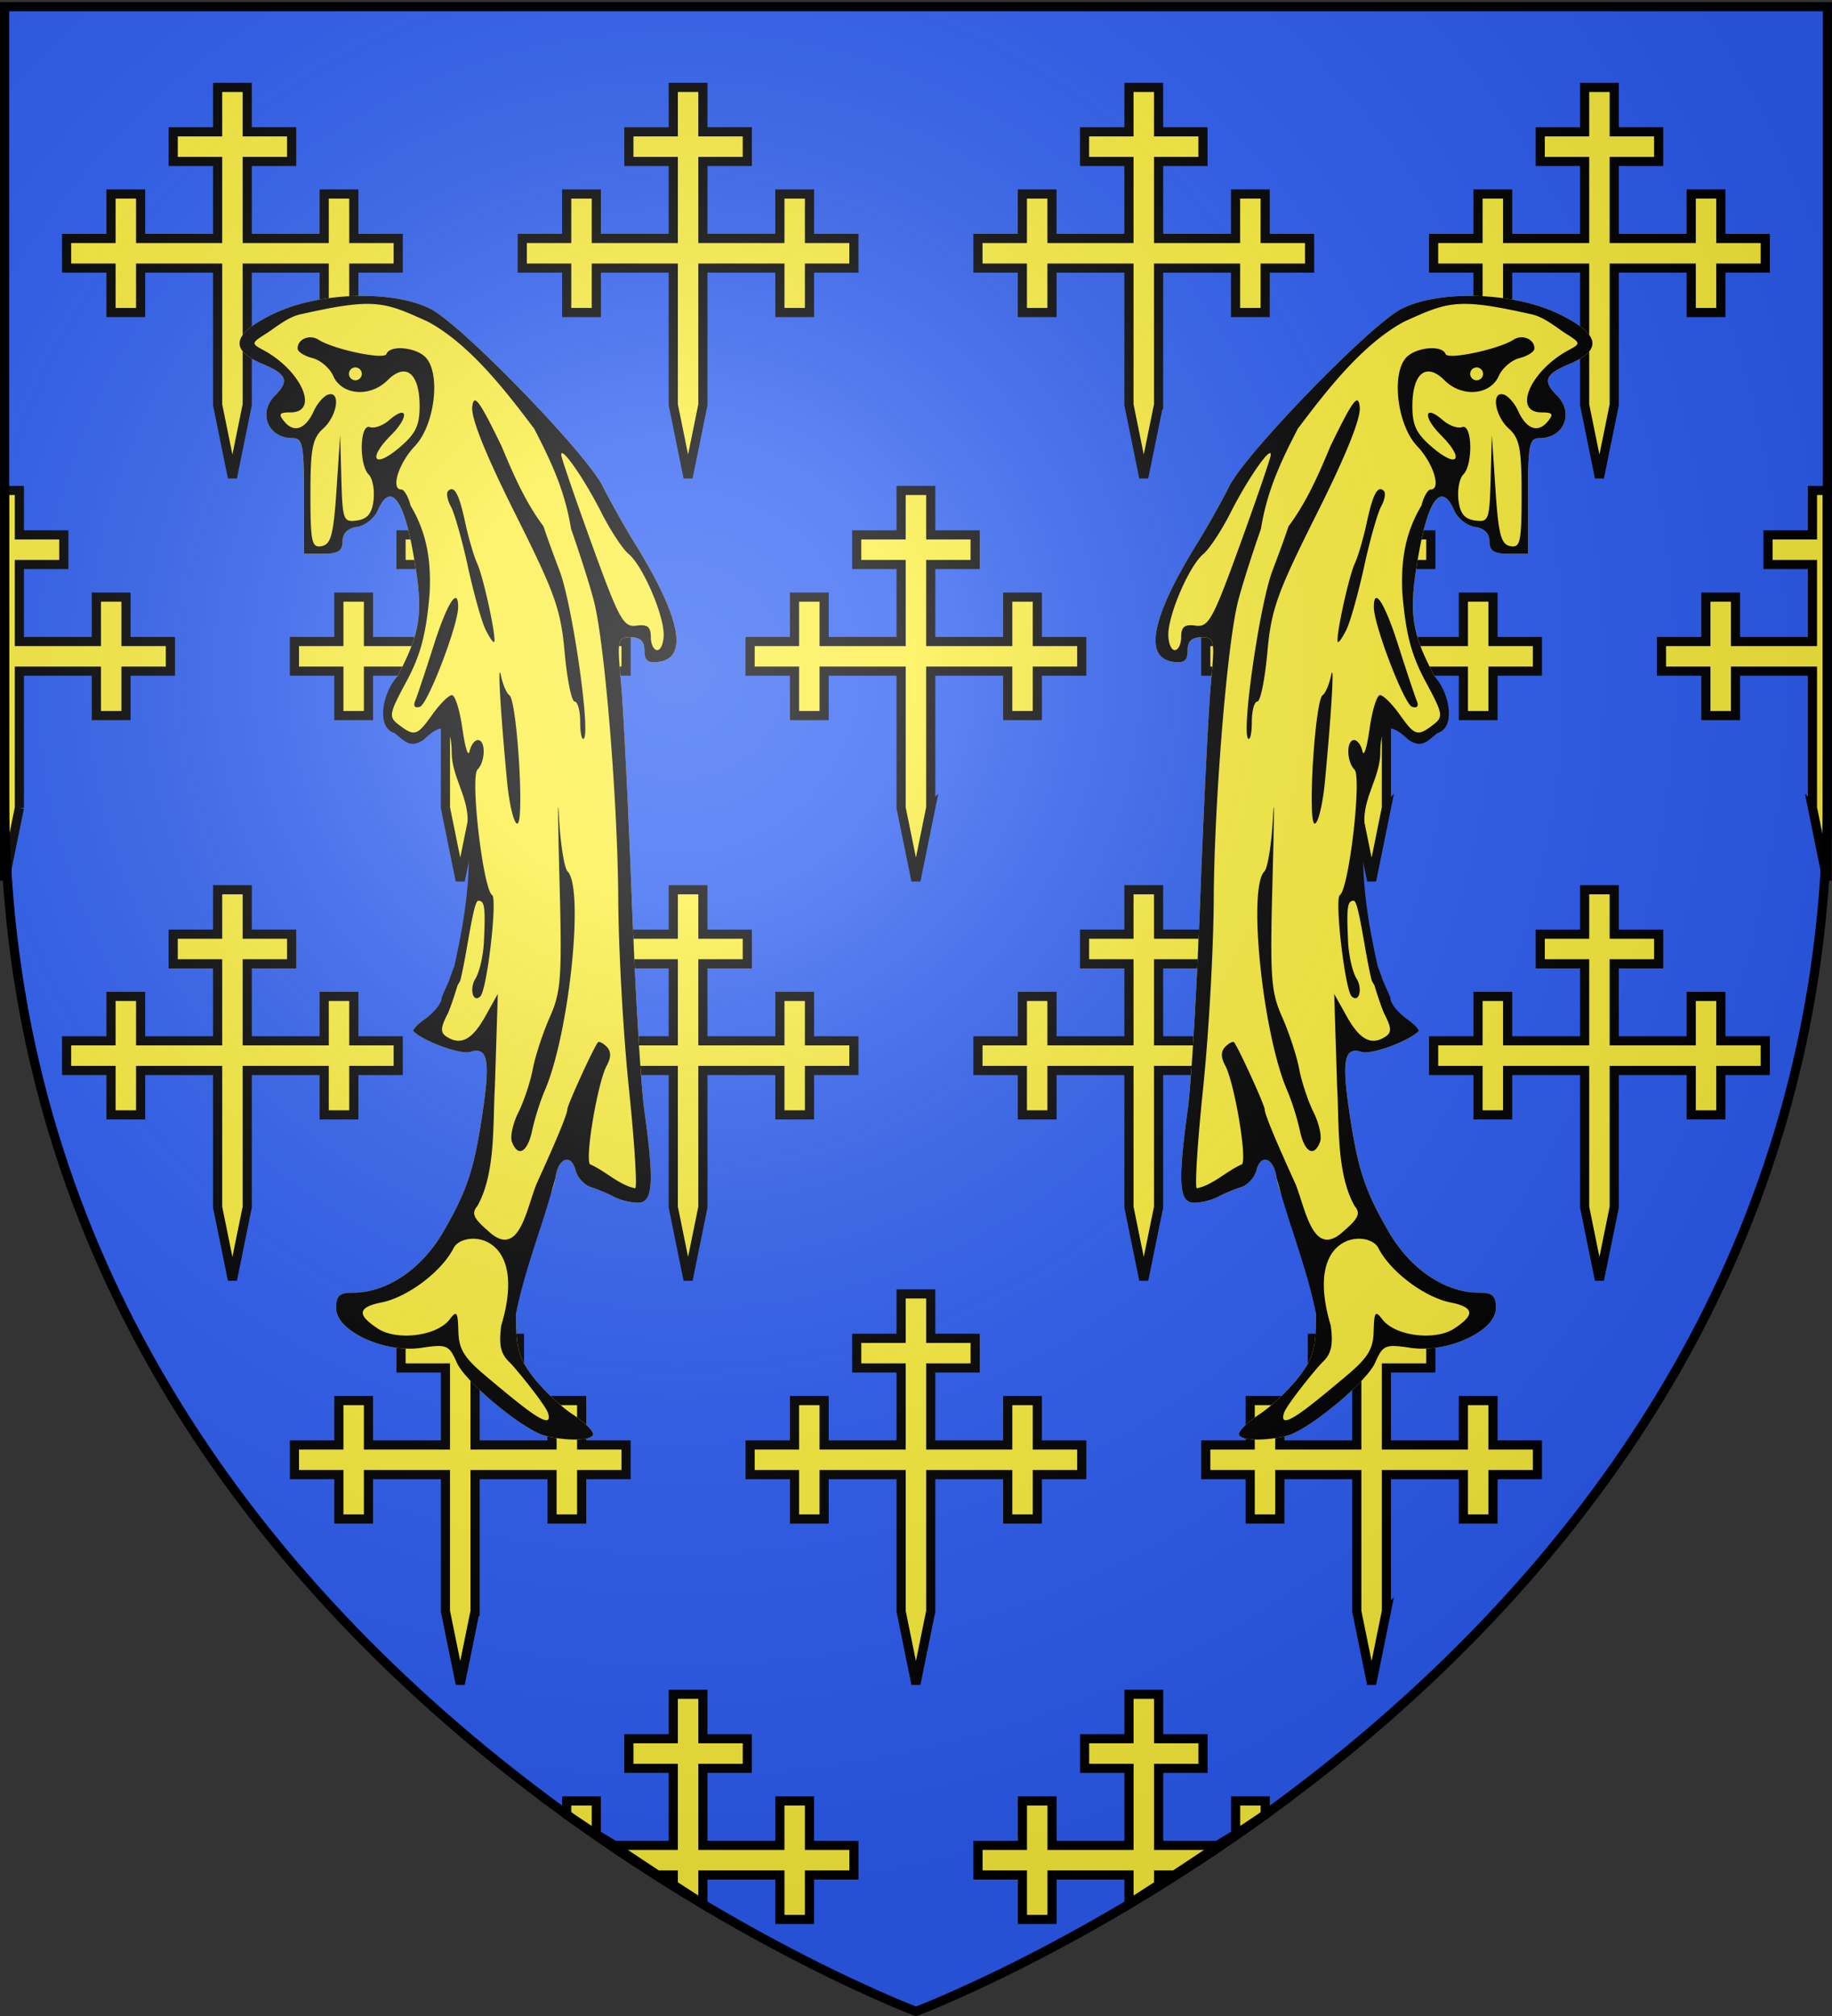 <svg xmlns="http://www.w3.org/2000/svg" xmlns:xlink="http://www.w3.org/1999/xlink" height="660" width="600" version="1"><rect width="100%" height="100%" fill="#333333" stroke="none"/><defs><linearGradient id="b"><stop offset="0" stop-color="#fff" stop-opacity=".314"/><stop offset=".19" stop-color="#fff" stop-opacity=".251"/><stop offset=".6" stop-color="#6b6b6b" stop-opacity=".125"/><stop offset="1" stop-opacity=".125"/></linearGradient><linearGradient id="a"><stop offset="0" stop-color="#fd0000"/><stop offset=".5" stop-color="#e77275" stop-opacity=".659"/><stop offset="1" stop-opacity=".323"/></linearGradient><radialGradient xlink:href="#b" id="c" gradientUnits="userSpaceOnUse" gradientTransform="matrix(1.353 0 0 1.349 -77.63 -85.747)" cx="221.445" cy="226.331" fx="221.445" fy="226.331" r="300"/></defs><path d="M300 658.5s298.5-112.32 298.5-397.772V2.176H1.5v258.552C1.5 546.18 300 658.5 300 658.5z" fill="#2b5df2" fill-rule="evenodd"/><path d="M-3.689 43.79h600v660h-600v-660z" fill="none" stroke-width="7.56" stroke-linecap="round" stroke-linejoin="round"/><path d="M6.349 264.46L1.5 288.29V160.565H6.35v14.546h14.546v9.698H6.349v25.213h25.213v-14.546h9.697v14.546h14.546v9.697H41.26v14.546h-9.697V219.72H6.349v44.741zM379.442 132.504l-4.848 23.83-4.849-23.83v-44.74h-25.213v14.546h-9.697V87.764h-14.547v-9.698h14.547V63.52h9.697v14.546h25.213V52.853H355.2v-9.697h14.546V28.61h9.697v14.546h14.547v9.697h-14.546v25.213h25.213V63.52h9.697v14.546H428.9v9.698h-14.546v14.546h-9.697V87.764h-25.214v44.74zM155.586 264.46l-4.848 23.83-4.85-23.83V219.72h-25.212v14.546h-9.698V219.72H96.432v-9.697h14.546v-14.546h9.698v14.546h25.213v-25.213h-14.546v-9.698h14.546v-14.546h9.697v14.546h14.546v9.698h-14.546v25.213H180.8v-14.546h9.698v14.546h14.546v9.697h-14.546v14.546h-9.698V219.72h-25.213v44.741zM80.967 132.504l-4.848 23.83-4.849-23.83v-44.74H46.057v14.546H36.36V87.764H21.813v-9.698H36.36V63.52h9.697v14.546H71.27V52.853H56.724v-9.697H71.27V28.61h9.697v14.546h14.547v9.697H80.967v25.213h25.214V63.52h9.697v14.546h14.546v9.698h-14.546v14.546h-9.697V87.764H80.967v44.74zM528.68 132.504l-4.849 23.83-4.848-23.83v-44.74h-25.214v14.546h-9.697V87.764h-14.546v-9.698h14.546V63.52h9.697v14.546h25.214V52.853h-14.546v-9.697h14.546V28.61h9.697v14.546h14.546v9.697H528.68v25.213h25.213V63.52h9.698v14.546h14.546v9.698H563.59v14.546h-9.698V87.764H528.68v44.74zM230.205 132.504l-4.849 23.83-4.848-23.83v-44.74h-25.214v14.546h-9.697V87.764h-14.546v-9.698h14.546V63.52h9.697v14.546h25.214V52.853h-14.546v-9.697h14.546V28.61h9.697v14.546h14.546v9.697h-14.546v25.213h25.213V63.52h9.698v14.546h14.546v9.698h-14.546v14.546h-9.698V87.764h-25.213v44.74zM454.061 264.46l-4.848 23.83-4.85-23.83V219.72h-25.212v14.546h-9.698V219.72h-14.546v-9.697h14.546v-14.546h9.698v14.546h25.213v-25.213h-14.546v-9.698h14.546v-14.546h9.697v14.546h14.546v9.698h-14.546v25.213h25.214v-14.546h9.697v14.546h14.546v9.697h-14.546v14.546h-9.697V219.72H454.06v44.741zM304.824 264.46l-4.849 23.83-4.849-23.83V219.72h-25.213v14.546h-9.697V219.72H245.67v-9.697h14.546v-14.546h9.697v14.546h25.213v-25.213H280.58v-9.698h14.546v-14.546h9.698v14.546h14.546v9.698h-14.546v25.213h25.213v-14.546h9.697v14.546h14.546v9.697h-14.546v14.546h-9.697V219.72h-25.213v44.741zM593.601 264.46l4.85 23.83V160.565h-4.85v14.546h-14.546v9.698h14.546v25.213h-25.213v-14.546h-9.697v14.546h-14.546v9.697h14.546v14.546h9.697V219.72h25.213v44.741zM379.442 395.185l-4.848 23.83-4.849-23.83v-44.741h-25.213v14.546h-9.697v-14.546h-14.547v-9.697h14.547v-14.546h9.697v14.546h25.213v-25.213H355.2v-9.698h14.546V291.29h9.697v14.546h14.547v9.698h-14.546v25.213h25.213v-14.546h9.697v14.546H428.9v9.697h-14.546v14.546h-9.697v-14.546h-25.214v44.741zM80.967 395.185l-4.848 23.83-4.849-23.83v-44.741H46.057v14.546H36.36v-14.546H21.813v-9.697H36.36v-14.546h9.697v14.546H71.27v-25.213H56.724v-9.698H71.27V291.29h9.697v14.546h14.547v9.698H80.967v25.213h25.214v-14.546h9.697v14.546h14.546v9.697h-14.546v14.546h-9.697v-14.546H80.967v44.741zM528.68 395.185l-4.849 23.83-4.848-23.83v-44.741h-25.214v14.546h-9.697v-14.546h-14.546v-9.697h14.546v-14.546h9.697v14.546h25.214v-25.213h-14.546v-9.698h14.546V291.29h9.697v14.546h14.546v9.698H528.68v25.213h25.213v-14.546h9.698v14.546h14.546v9.697H563.59v14.546h-9.698v-14.546H528.68v44.741zM230.205 395.185l-4.849 23.83-4.848-23.83v-44.741h-25.214v14.546h-9.697v-14.546h-14.546v-9.697h14.546v-14.546h9.697v14.546h25.214v-25.213h-14.546v-9.698h14.546V291.29h9.697v14.546h14.546v9.698h-14.546v25.213h25.213v-14.546h9.698v14.546h14.546v9.697h-14.546v14.546h-9.698v-14.546h-25.213v44.741zM155.586 527.494l-4.848 23.83-4.85-23.83v-44.74h-25.212V497.3h-9.698v-14.546H96.432v-9.698h14.546V458.51h9.698v14.546h25.213v-25.213h-14.546v-9.697h14.546V423.6h9.697v14.546h14.546v9.697h-14.546v25.213H180.8V458.51h9.698v14.546h14.546v9.698h-14.546V497.3h-9.698v-14.546h-25.213v44.74zM454.061 527.494l-4.848 23.83-4.849-23.83v-44.74h-25.213V497.3h-9.698v-14.546h-14.546v-9.698h14.546V458.51h9.698v14.546h25.213v-25.213h-14.546v-9.697h14.546V423.6h9.697v14.546h14.546v9.697h-14.546v25.213h25.214V458.51h9.697v14.546h14.546v9.698h-14.546V497.3h-9.697v-14.546H454.06v44.74zM304.824 527.494l-4.849 23.83-4.849-23.83v-44.74h-25.213V497.3h-9.697v-14.546H245.67v-9.698h14.546V458.51h9.697v14.546h25.213v-25.213H280.58v-9.697h14.546V423.6h9.698v14.546h14.546v9.697h-14.546v25.213h25.213V458.51h9.697v14.546h14.547v9.698h-14.547V497.3h-9.697v-14.546h-25.213v44.74z" fill="#fcef3c" stroke="#000" stroke-width="3"/><path d="M178.577 470.048c-7.121-1.814-26.126-17.527-28.957-23.942-2.558-5.797-3.273-6.096-11.585-4.853-12.146 1.817-27.952-5.527-27.952-12.988 0-4.1 1.081-5.071 5.646-5.071 10.939 0 22.325-7.679 29.394-19.823 7.91-13.59 10.22-20.65 13.03-39.822 2.423-16.54 1.495-20.948-4.04-19.19-3.139.995-14.759-3.16-18.661-6.673-.509-.458 1.147-2.284 3.68-4.059 2.534-1.774 6.049-4.278 6.049-6.527 8.195-21.62 14.424-47.9 7.785-71.737-1.319-.44-5.02-4.35-5.02-8.688 0-10.247-1.778-11.732-7.551-6.308l-4.577 1.67-6.573-2.01-2.377-5.155 3.248-13.378c7.93-14.934 8.706-21.34 5.014-41.394-3.182-17.287-7.409-22.108-11.402-13.007-1.142 2.603-4.206 5.035-6.809 5.405-3.041.432-4.733 2.123-4.733 4.733 0 3.11-1.478 4.06-6.31 4.06h-6.31v-18.93c0-16.829-.421-18.932-3.787-18.932-8.032 0-11.39-8.262-5.68-13.973 4.77-4.77 3.874-6.977-4.206-10.353-11.101-4.638-9.784-9.983 4.076-16.54 14.845-7.022 39.144-7.65 51.224-1.324 10.297 5.394 50.887 47.25 56.211 57.966 2.3 4.628 7.119 13.186 10.71 19.018 14.78 24.004 17.386 37.069 7.67 38.449-3.6.51-4.733-.37-4.733-3.682 0-3.049-1.352-4.353-4.513-4.353-4.327 0-4.454.624-3.114 15.25.769 8.388 2.33 39.862 3.469 69.942 1.139 30.08 2.982 61.317 4.097 69.415 3.32 24.12 2.886 30.5-2.072 30.5-2.33 0-5.879-.877-7.888-1.95-2.009-1.072-5.399-2.496-7.533-3.165-2.134-.669-4.385-3.143-5-5.498-1.47-5.618-5.646-4.115-6.571 2.364-.4 2.802-1.668 6.24-2.818 7.64-6.004 15.828-9.905 22.587-10.127 36.885 0 11.556.844 14.617 5.784 20.968 3.182 4.091 8.861 9.458 12.621 11.928 3.76 2.47 6.837 5.427 6.837 6.574 0 2.128-8.316 2.425-15.646.558z" fill="#fcef3c"/><path d="M178.577 470.048c-7.121-1.814-26.126-17.527-28.957-23.942-2.558-5.797-3.273-6.096-11.585-4.853-12.146 1.817-27.952-5.527-27.952-12.988 0-4.1 1.081-5.071 5.646-5.071 10.939 0 22.325-7.679 29.394-19.823 7.91-13.59 10.22-20.65 13.03-39.822 2.423-16.54 1.495-20.948-4.04-19.19-3.139.995-14.759-3.16-18.661-6.673-.509-.458 1.147-2.284 3.68-4.059 2.534-1.774 5.525-4.803 5.525-7.051 14.095-32.883 4.784-1.06 2.066 5.103-2.498 4.815-2.58 6.34-.418 7.735 4.595 2.966 8.35.981 12.623-6.67l4.11-7.363-.965 30.41c-.71 11.92.325 28.359-5.731 39.027-1.99 2.399-1.299 4.013 3.487 8.129 10.239 9.697 12.558-7.35 15.96-15.513 6.623-14.518 10.02-22.748 10.02-24.278 0-1.336 8.163-19.253 9.959-21.858.345-.502 1.637.097 2.87 1.33 1.537 1.537 1.57 3.474.104 6.17-2.946 5.417-7.134 29.797-5.557 32.348 5.074 2.18 9.653 6.907 14.878 7.873.657-.656-.296-15.489-2.116-32.96-1.82-17.473-3.38-45.248-3.467-61.724-.164-31.557-4.345-83.057-7.895-97.267-1.157-4.628-4.551-15.367-7.543-23.866-1.947-11.858-5.848-20.863-12.114-32.883-9.128-12.108-20.969-27.569-34.816-35.027-14.23-6.422-17.225-7.902-41.332-2.473-4.338.761-8.853 4.65-11.634 6.4-4.823 3.032-4.872 3.277-1.052 5.309 12.62 6.711 18.677 20.487 9.007 20.487-3.648 0-4.005.554-1.95 3.03 3.16 3.807 6.946 2.444 9.614-3.46 1.132-2.506 3.242-4.933 4.688-5.394 4.22-1.344 3.047 6.898-1.577 11.083-3.573 3.232-4.207 6.478-4.207 21.515 0 15.73.411 17.63 3.68 17.007 3.046-.58 3.887-3.787 4.868-18.56l1.185-17.859.392 14.345c.371 13.578.645 14.309 5.125 13.673 3.447-.49 4.92-2.314 5.423-6.713.38-3.323-.33-7.062-1.577-8.31-3.275-3.273-2.961-16.752.361-15.548 1.446.524 4.292-.496 6.324-2.266 6.11-5.324 6.649-1.126.628 4.895-7.76 7.76-5.668 11.135 2.594 4.184 5.417-4.559 6.756-7.266 6.756-13.655 0-10.816-4.525-14.477-10.504-8.498-5.708 5.708-15.007 4.952-17.816-1.449-1.115-2.54-4.191-5.16-6.837-5.825-2.645-.664-4.81-2.08-4.81-3.146 0-3.058 3.95-4.705 6.837-2.852 4.925 3.161 21.546 6.669 22.262 4.698 1.143-3.145 10.13-2.199 13.1 1.379 4.727 5.696 2.561 22.122-3.793 28.765-5.305 5.547-8.01 14.203-4.438 14.203.942 0 2.306 2.366 3.032 5.259 5.369 9.007 6.811 18.127 6.231 28.923-1.133 13.238-2.936 20.047-7.602 28.713-5.72 10.62-5.88 11.54-2.467 14.132 5.163 3.92 5.975 3.67 11.012-3.405 2.472-3.47 5.343-6.31 6.381-6.31 1.039 0 2.582 4.97 3.43 11.043.849 6.074 1.898 9.387 2.33 7.362.434-2.024 1.666-3.68 2.738-3.68 2.588 0 2.5 7.02-.121 9.642-2.453 2.453 1.802 39.064 4.776 41.092 1.8 1.226-1.649 30.945-3.845 33.141-2.392 2.393-3.713-2.426-1.595-5.819 1.301-2.083 2.54-7.483 2.754-12 .538-11.394.253-13.47-1.85-13.47-1.68 0-3.73 17.703-5.897 26.156-7.809 14.03-4.89 2.525-1.978-4.595 4.335-19.239 5.598-32.741 4.33-46.275.747-8.743-4.835-15.11-5.142-23.315 0-10.423-3.46-10.094-9.256-4.648-4.512 3.09-6.43.054-9.445-2.175-6.212-1.907-3.926-13.228.87-18.534 7.931-14.934 8.707-21.34 5.015-41.394-3.182-17.287-7.409-22.108-11.402-13.007-1.142 2.603-4.206 5.035-6.809 5.405-3.041.432-4.733 2.123-4.733 4.733 0 3.11-1.478 4.06-6.31 4.06h-6.31v-18.93c0-16.829-.421-18.932-3.787-18.932-8.032 0-11.39-8.262-5.68-13.973 4.77-4.77 3.874-6.977-4.206-10.353-11.101-4.638-9.784-9.983 4.076-16.54 14.845-7.022 39.144-7.65 51.224-1.324 10.297 5.394 50.887 47.25 56.211 57.966 2.3 4.628 7.119 13.186 10.71 19.018 14.78 24.004 17.386 37.069 7.67 38.449-3.6.51-4.733-.37-4.733-3.682 0-3.049-1.352-4.353-4.513-4.353-4.327 0-4.454.624-3.114 15.25.769 8.388 2.33 39.862 3.469 69.942 1.139 30.08 2.982 61.317 4.097 69.415 3.32 24.12 2.886 30.5-2.072 30.5-2.33 0-5.879-.877-7.888-1.95-2.009-1.072-5.399-2.496-7.533-3.165-2.134-.669-4.385-3.143-5-5.498-1.47-5.618-5.646-4.115-6.571 2.364-3.868 14.87-9.888 29.323-12.945 44.525 0 11.556.844 14.617 5.784 20.968 3.182 4.091 8.861 9.458 12.621 11.928 3.76 2.47 6.837 5.427 6.837 6.574 0 2.128-8.316 2.425-15.646.558zm.913-7.436c-.8-2.603-10.62-14.74-12.686-16.713-2.845-2.716-3.485-5.625-2.634-11.968 9.3-30.978-12.919-31.539-15.698-25.157-3.81 7.31-14.171 15.337-22.759 17.463-8.562 1.607-9.11 4.033-1.967 8.713 6.285 4.118 19.362 2.454 23.503-2.991 2.32-3.05 2.693-2.548 2.867 3.856.165 6.04 1.901 8.777 9.677 15.25 10.885 9.062 21.784 18.337 19.697 11.547zm37.871-254.852c0-6.706-6.895-22.589-11.446-26.366-1.984-1.646-6.027-7.786-8.985-13.643-5.549-10.986-13.302-22.106-13.124-18.821.056 1.023 4.561 14.166 10.011 29.206 8.974 24.763 10.355 27.284 14.623 26.688 3.572-.499 4.714.393 4.714 3.68 0 2.387.947 4.34 2.104 4.34 1.156 0 2.103-2.288 2.103-5.084zm-98.864-85.366a2.11 2.11 0 0 0-2.104-2.104 2.11 2.11 0 0 0-2.103 2.104 2.11 2.11 0 0 0 2.103 2.103 2.11 2.11 0 0 0 2.104-2.103zm49.172 251.448c-.65-1.691.302-6.046 2.114-9.678 1.811-3.631 3.935-10.025 4.72-14.207.785-4.183 3.285-11.807 5.557-16.942 3.724-8.419 4.035-12.866 3.167-45.296-.53-19.778-.595-28.864-.145-20.191.45 8.673 1.721 16.671 2.824 17.774 5.484 5.484.529 53.129-7.45 71.632-1.497 3.47-3.37 9.386-4.162 13.146-1.514 7.186-4.632 8.956-6.625 3.762zM166.03 255.44c-2.188-23.256-3.129-39.804-1.943-34.182.61 2.892 1.84 5.732 2.73 6.31 2.52 1.635 5.023 42.07 2.604 42.07-1.13 0-2.656-6.389-3.39-14.198zm23.985-19.107c0-3.663-.816-6.66-1.814-6.66-.997 0-2.467-7.212-3.265-16.025-1.287-14.205-3.125-19.363-16.186-45.436-9.617-19.196-14.51-31.347-14.088-34.985.532-4.597 2.212-2.355 9.585 12.788 3.964 9.499 7.796 18.31 13.776 26.337.615 2.024 2.984 8.577 5.263 14.561 4.148 10.894 10.175 52.635 7.924 54.886-.657.657-1.195-1.802-1.195-5.466zm-54.02-6.924c.657-1.59 3.378-9.746 6.047-18.123 4.42-13.88 8.006-19.488 8.006-12.524 0 5.888-9.922 31.763-12.51 32.626-1.672.558-2.274-.214-1.544-1.979zm22.982-23.404c-1.262-2.602-3.844-11.83-5.737-20.506-1.893-8.677-4.397-17.525-5.566-19.662-1.168-2.138-1.585-4.425-.927-5.084 2.019-2.018 3.588.877 5.63 10.383 1.074 5.007 2.828 10.997 3.897 13.311 2.082 4.508 6.462 24.824 5.549 25.738-.303.302-1.583-1.58-2.846-4.18z"/><path d="M421.423 470.048c7.121-1.814 26.126-17.527 28.957-23.942 2.558-5.797 3.273-6.096 11.585-4.853 12.146 1.817 27.952-5.527 27.952-12.988 0-4.1-1.081-5.071-5.646-5.071-10.939 0-22.325-7.679-29.394-19.823-7.91-13.59-10.22-20.65-13.03-39.822-2.423-16.54-1.495-20.948 4.04-19.19 3.139.995 14.76-3.16 18.661-6.673.51-.458-1.147-2.284-3.68-4.059-2.534-1.774-6.049-4.278-6.049-6.527-8.195-21.62-14.424-47.9-7.785-71.737 1.319-.44 5.02-4.35 5.02-8.688 0-10.247 1.778-11.732 7.551-6.308l4.577 1.67 6.573-2.01 2.377-5.155-3.248-13.378c-7.93-14.934-8.706-21.34-5.014-41.394 3.182-17.287 7.409-22.108 11.402-13.007 1.142 2.603 4.206 5.035 6.809 5.405 3.041.432 4.733 2.123 4.733 4.733 0 3.11 1.478 4.06 6.31 4.06h6.31v-18.93c0-16.829.421-18.932 3.787-18.932 8.032 0 11.39-8.262 5.68-13.973-4.77-4.77-3.874-6.977 4.206-10.353 11.101-4.638 9.784-9.983-4.076-16.54-14.845-7.022-39.144-7.65-51.224-1.324-10.297 5.394-50.887 47.25-56.211 57.966-2.3 4.628-7.119 13.186-10.71 19.018-14.78 24.004-17.386 37.069-7.67 38.449 3.6.51 4.733-.37 4.733-3.682 0-3.049 1.352-4.353 4.513-4.353 4.327 0 4.454.624 3.114 15.25-.769 8.388-2.33 39.862-3.469 69.942-1.139 30.08-2.982 61.317-4.097 69.415-3.32 24.12-2.886 30.5 2.072 30.5 2.33 0 5.879-.877 7.888-1.95 2.009-1.072 5.399-2.496 7.533-3.165 2.134-.669 4.385-3.143 5-5.498 1.47-5.618 5.646-4.115 6.571 2.364.4 2.802 1.668 6.24 2.818 7.64 6.004 15.828 9.905 22.587 10.127 36.885 0 11.556-.844 14.617-5.784 20.968-3.182 4.091-8.861 9.458-12.621 11.928-3.76 2.47-6.837 5.427-6.837 6.574 0 2.128 8.316 2.425 15.646.558z" fill="#fcef3c"/><path d="M421.423 470.048c7.121-1.814 26.126-17.527 28.957-23.942 2.558-5.797 3.273-6.096 11.585-4.853 12.146 1.817 27.952-5.527 27.952-12.988 0-4.1-1.081-5.071-5.646-5.071-10.939 0-22.325-7.679-29.394-19.823-7.91-13.59-10.22-20.65-13.03-39.822-2.423-16.54-1.495-20.948 4.04-19.19 3.139.995 14.759-3.16 18.661-6.673.509-.458-1.147-2.284-3.68-4.059-2.534-1.774-5.525-4.803-5.525-7.051-14.095-32.883-4.784-1.06-2.066 5.103 2.498 4.815 2.58 6.34.418 7.735-4.595 2.966-8.35.981-12.623-6.67l-4.11-7.363.965 30.41c.71 11.92-.325 28.359 5.731 39.027 1.991 2.399 1.299 4.013-3.487 8.129-10.239 9.697-12.558-7.35-15.96-15.513-6.623-14.518-10.02-22.748-10.02-24.278 0-1.336-8.163-19.253-9.959-21.858-.345-.502-1.637.097-2.87 1.33-1.537 1.537-1.57 3.474-.104 6.17 2.946 5.417 7.134 29.797 5.557 32.348-5.074 2.18-9.653 6.907-14.878 7.873-.657-.656.296-15.489 2.116-32.96 1.82-17.473 3.38-45.248 3.467-61.724.164-31.557 4.345-83.057 7.895-97.267 1.157-4.628 4.551-15.367 7.543-23.866 1.947-11.858 5.848-20.863 12.114-32.883 9.128-12.108 20.969-27.569 34.816-35.027 14.23-6.422 17.225-7.902 41.332-2.473 4.338.761 8.853 4.65 11.634 6.4 4.823 3.032 4.872 3.277 1.052 5.309-12.62 6.711-18.677 20.487-9.007 20.487 3.648 0 4.005.554 1.95 3.03-3.16 3.807-6.946 2.444-9.614-3.46-1.132-2.506-3.242-4.933-4.688-5.394-4.22-1.344-3.046 6.898 1.577 11.083 3.573 3.232 4.207 6.478 4.207 21.515 0 15.73-.411 17.63-3.68 17.007-3.046-.58-3.887-3.787-4.868-18.56l-1.185-17.859-.392 14.345c-.371 13.578-.645 14.309-5.125 13.673-3.447-.49-4.92-2.314-5.423-6.713-.38-3.323.33-7.062 1.577-8.31 3.275-3.273 2.961-16.752-.361-15.548-1.446.524-4.292-.496-6.323-2.266-6.11-5.324-6.65-1.126-.629 4.895 7.76 7.76 5.668 11.135-2.594 4.184-5.417-4.559-6.756-7.266-6.756-13.655 0-10.816 4.525-14.477 10.504-8.498 5.708 5.708 15.007 4.952 17.816-1.449 1.115-2.54 4.191-5.16 6.837-5.825 2.645-.664 4.81-2.08 4.81-3.146 0-3.058-3.95-4.705-6.837-2.852-4.925 3.161-21.546 6.669-22.262 4.698-1.143-3.145-10.13-2.199-13.1 1.379-4.727 5.696-2.561 22.122 3.793 28.765 5.305 5.547 8.01 14.203 4.438 14.203-.942 0-2.306 2.366-3.032 5.259-5.369 9.007-6.811 18.127-6.231 28.923 1.133 13.238 2.936 20.047 7.602 28.713 5.72 10.62 5.88 11.54 2.467 14.132-5.163 3.92-5.975 3.67-11.012-3.405-2.472-3.47-5.343-6.31-6.381-6.31-1.039 0-2.582 4.97-3.43 11.043-.849 6.074-1.898 9.387-2.33 7.362-.434-2.024-1.666-3.68-2.738-3.68-2.588 0-2.5 7.02.121 9.642 2.453 2.453-1.802 39.064-4.776 41.092-1.8 1.226 1.649 30.945 3.845 33.141 2.392 2.393 3.713-2.426 1.595-5.819-1.301-2.083-2.54-7.483-2.754-12-.538-11.394-.253-13.47 1.85-13.47 1.68 0 3.73 17.703 5.897 26.156 7.809 14.03 4.89 2.525 1.978-4.595-4.335-19.239-5.598-32.741-4.33-46.275-.747-8.743 4.835-15.11 5.142-23.315 0-10.423 3.46-10.094 9.256-4.648 4.512 3.09 6.43.054 9.445-2.175 6.212-1.907 3.926-13.228-.87-18.534-7.931-14.934-8.707-21.34-5.015-41.394 3.182-17.287 7.409-22.108 11.402-13.007 1.142 2.603 4.206 5.035 6.809 5.405 3.041.432 4.733 2.123 4.733 4.733 0 3.11 1.478 4.06 6.31 4.06h6.31v-18.93c0-16.829.421-18.932 3.787-18.932 8.032 0 11.39-8.262 5.68-13.973-4.77-4.77-3.874-6.977 4.206-10.353 11.101-4.638 9.784-9.983-4.076-16.54-14.845-7.022-39.144-7.65-51.224-1.324-10.297 5.394-50.887 47.25-56.211 57.966-2.3 4.628-7.119 13.186-10.71 19.018-14.78 24.004-17.386 37.069-7.67 38.449 3.6.51 4.733-.37 4.733-3.682 0-3.049 1.352-4.353 4.513-4.353 4.327 0 4.454.624 3.114 15.25-.769 8.388-2.33 39.862-3.469 69.942-1.139 30.08-2.982 61.317-4.097 69.415-3.32 24.12-2.886 30.5 2.072 30.5 2.33 0 5.879-.877 7.888-1.95 2.009-1.072 5.399-2.496 7.533-3.165 2.134-.669 4.385-3.143 5-5.498 1.47-5.618 5.646-4.115 6.571 2.364 3.868 14.87 9.888 29.323 12.945 44.525 0 11.556-.844 14.617-5.784 20.968-3.182 4.091-8.861 9.458-12.621 11.928-3.76 2.47-6.837 5.427-6.837 6.574 0 2.128 8.316 2.425 15.646.558zm-.913-7.436c.8-2.603 10.62-14.74 12.686-16.713 2.845-2.716 3.485-5.625 2.634-11.968-9.3-30.978 12.919-31.539 15.698-25.157 3.81 7.31 14.171 15.337 22.759 17.463 8.562 1.607 9.11 4.033 1.967 8.713-6.285 4.118-19.362 2.454-23.503-2.991-2.32-3.05-2.693-2.548-2.867 3.856-.165 6.04-1.901 8.777-9.677 15.25-10.885 9.062-21.784 18.337-19.697 11.547zM382.639 207.76c0-6.706 6.895-22.589 11.446-26.366 1.984-1.646 6.027-7.786 8.985-13.643 5.549-10.986 13.302-22.106 13.124-18.821-.056 1.023-4.561 14.166-10.011 29.206-8.974 24.763-10.355 27.284-14.623 26.688-3.572-.499-4.714.393-4.714 3.68 0 2.387-.947 4.34-2.104 4.34-1.156 0-2.103-2.288-2.103-5.084zm98.864-85.366a2.11 2.11 0 0 1 2.104-2.104 2.11 2.11 0 0 1 2.103 2.104 2.11 2.11 0 0 1-2.103 2.103 2.11 2.11 0 0 1-2.104-2.103zm-49.172 251.448c.65-1.691-.302-6.046-2.114-9.678-1.811-3.631-3.935-10.025-4.72-14.207-.785-4.183-3.285-11.807-5.557-16.942-3.724-8.419-4.035-12.866-3.167-45.296.53-19.778.595-28.864.145-20.191-.45 8.673-1.721 16.671-2.824 17.774-5.484 5.484-.529 53.129 7.45 71.632 1.497 3.47 3.37 9.386 4.162 13.146 1.514 7.186 4.632 8.956 6.625 3.762zm1.638-118.402c2.188-23.256 3.129-39.804 1.943-34.182-.61 2.892-1.84 5.732-2.73 6.31-2.52 1.635-5.023 42.07-2.604 42.07 1.13 0 2.656-6.389 3.39-14.198zm-23.985-19.107c0-3.663.816-6.66 1.814-6.66.997 0 2.467-7.212 3.265-16.025 1.287-14.205 3.125-19.363 16.186-45.436 9.617-19.196 14.51-31.347 14.088-34.985-.532-4.597-2.212-2.355-9.585 12.788-3.964 9.499-7.796 18.31-13.776 26.337-.615 2.024-2.984 8.577-5.263 14.561-4.148 10.894-10.175 52.635-7.924 54.886.657.657 1.195-1.802 1.195-5.466zm54.02-6.924c-.657-1.59-3.378-9.746-6.047-18.123-4.42-13.88-8.006-19.488-8.006-12.524 0 5.888 9.922 31.763 12.51 32.626 1.672.558 2.274-.214 1.544-1.979zm-22.982-23.404c1.262-2.602 3.844-11.83 5.737-20.506 1.893-8.677 4.397-17.525 5.566-19.662 1.168-2.138 1.585-4.425.927-5.084-2.019-2.018-3.588.877-5.63 10.383-1.074 5.007-2.828 10.997-3.897 13.311-2.082 4.508-6.462 24.824-5.549 25.738.303.302 1.583-1.58 2.846-4.18z"/><path d="M220.508 617.045v-3.213h-5.213l-29.698-19.697v-4.546h9.698v10.956l5.964 3.59h19.249v-25.213h-14.546v-9.698h14.546v-14.546h9.697v14.546h14.546v9.698h-14.546v25.213h25.213v-14.546h9.698v14.546h14.546v9.697h-14.546v14.546h-9.698v-14.546h-25.213v9.494l-9.697-6.28zM379.46 617.045v-3.213h5.213l29.698-19.697v-4.546h-9.698v10.956l-5.964 3.59H379.46v-25.213h14.546v-9.698H379.46v-14.546h-9.697v14.546h-14.546v9.698h14.546v25.213H344.55v-14.546h-9.698v14.546h-14.546v9.697h14.546v14.546h9.698v-14.546h25.213v9.494l9.697-6.28z" fill="#fcef3c" stroke="#000" stroke-width="3"/><g><path d="M300 658.5s298.5-112.32 298.5-397.772V2.176H1.5v258.552C1.5 546.18 300 658.5 300 658.5z" fill="url(#c)" fill-rule="evenodd"/></g><g><path d="M300 658.5S1.5 546.18 1.5 260.728V2.176h597v258.552C598.5 546.18 300 658.5 300 658.5z" fill="none" fill-rule="evenodd" stroke="#000" stroke-width="3"/></g></svg>